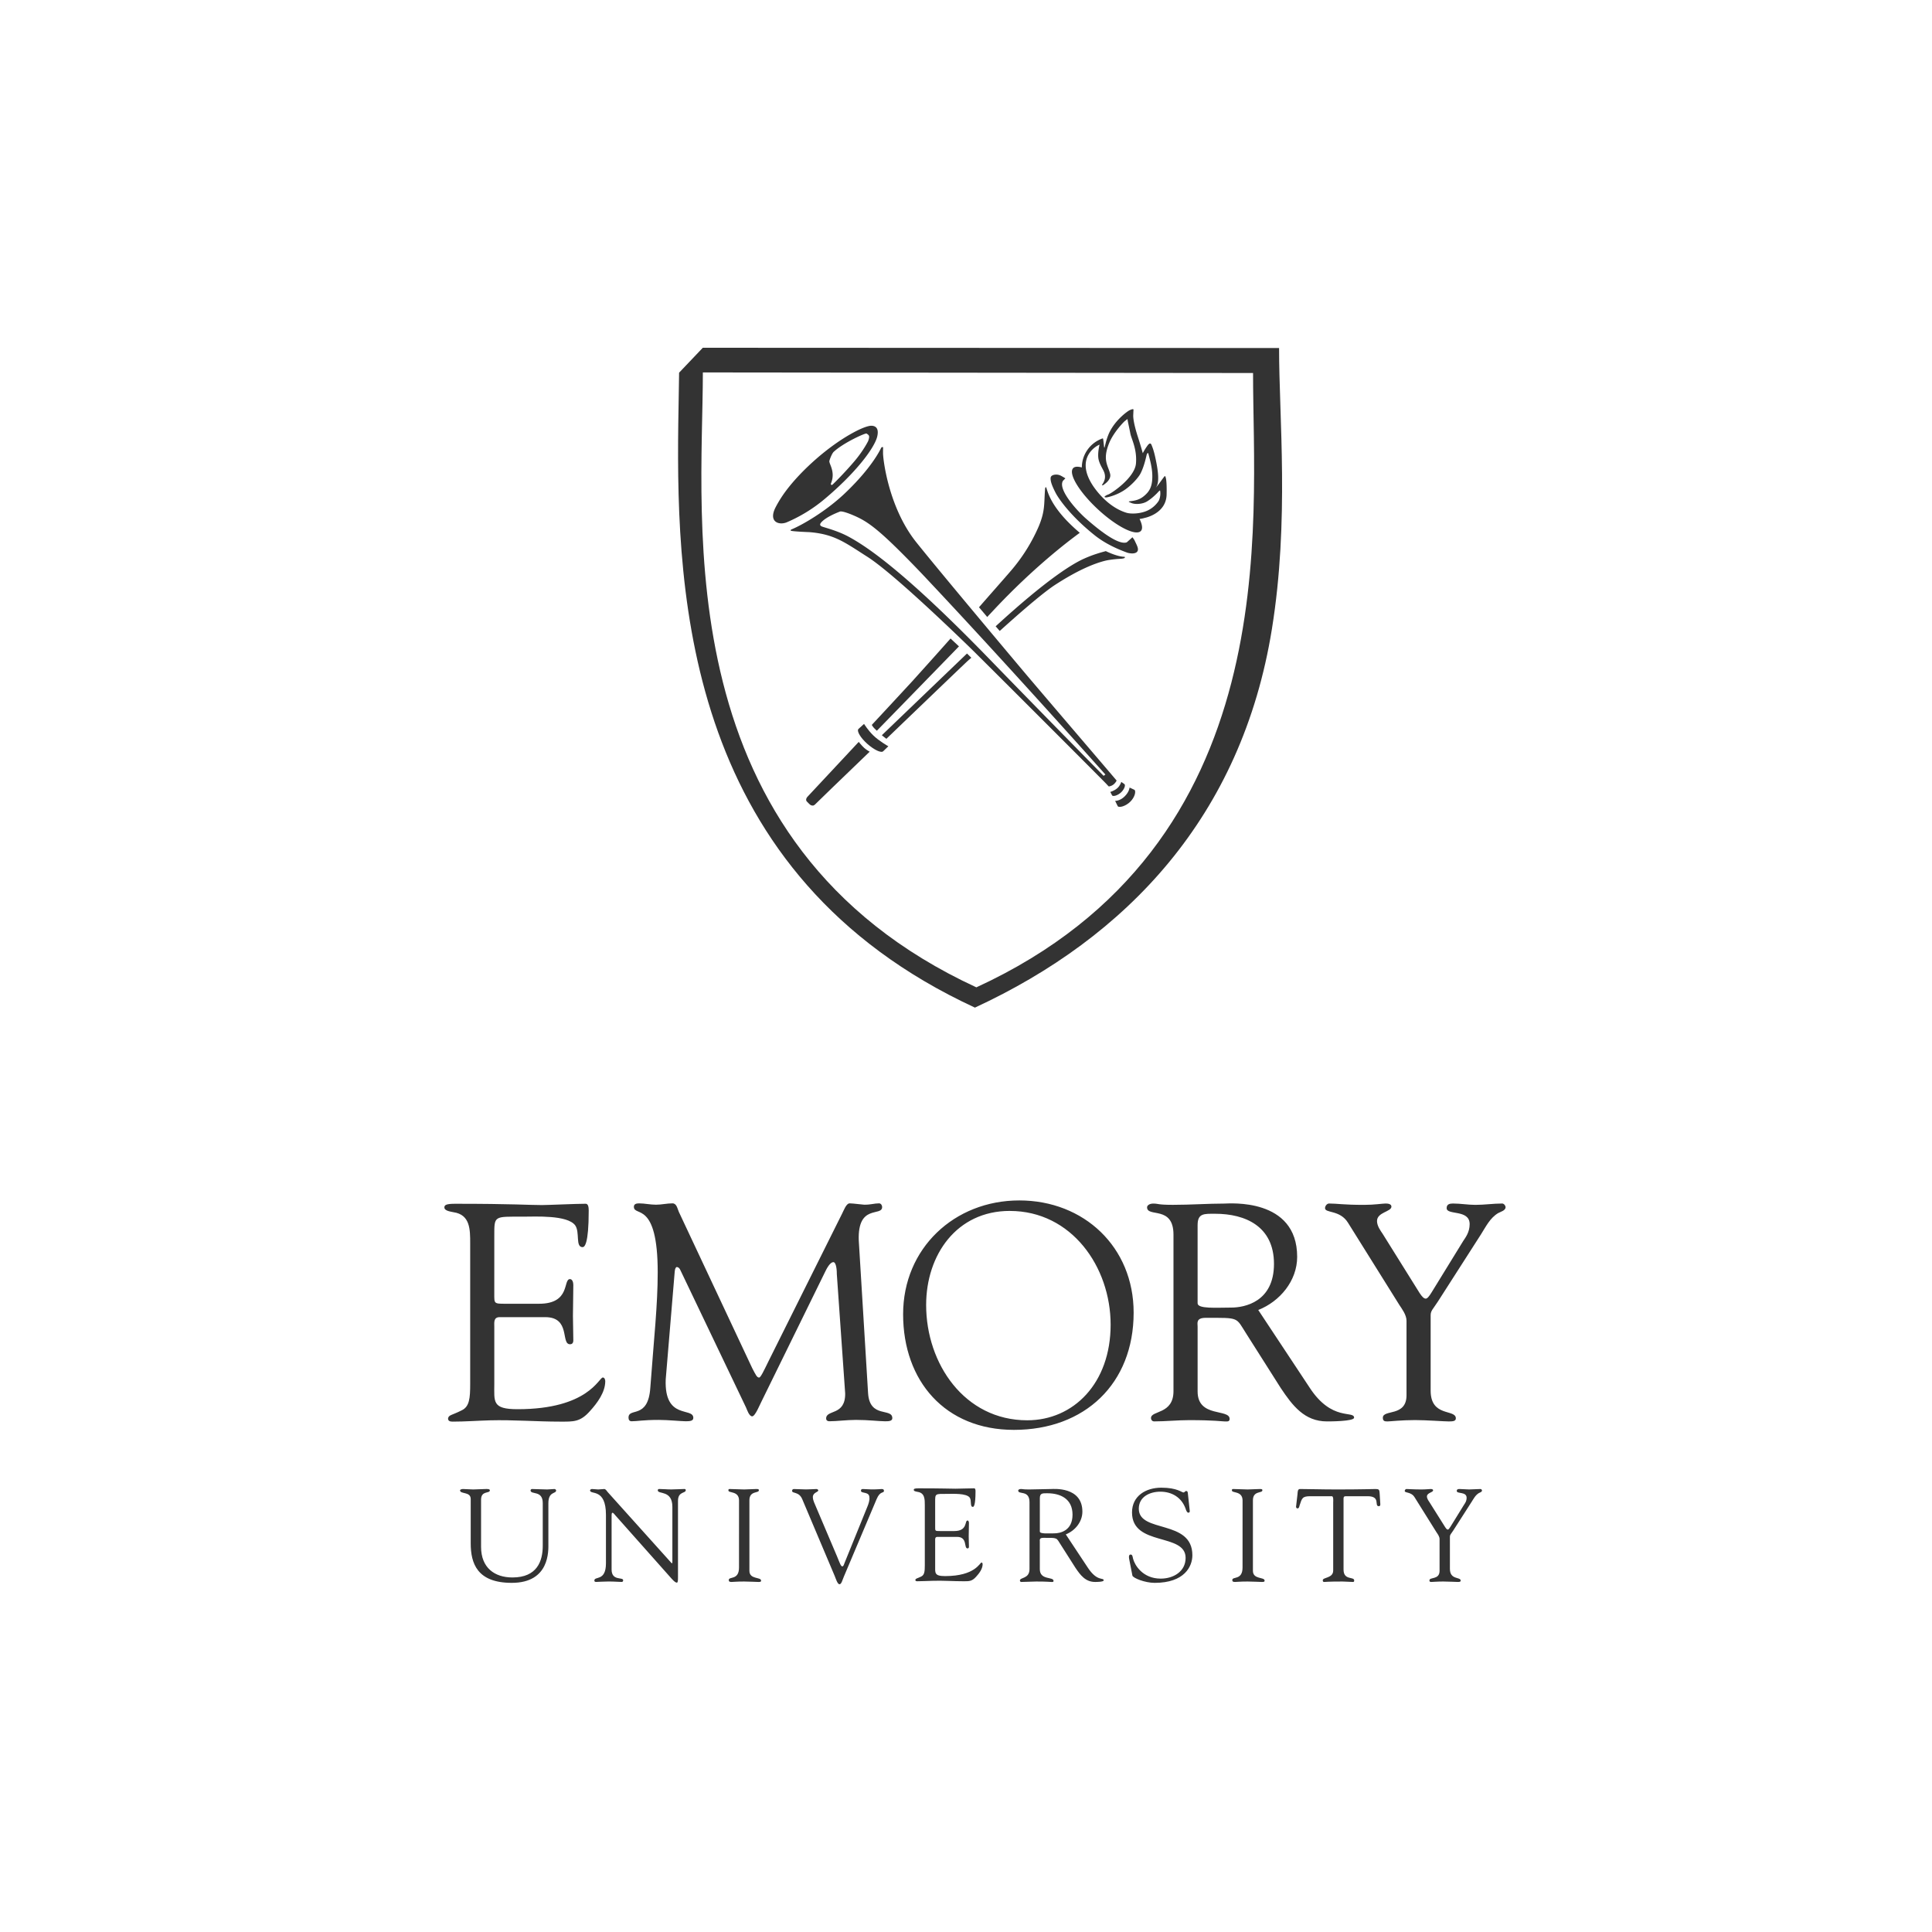 <svg xmlns="http://www.w3.org/2000/svg" width="100" height="100" fill="none" viewBox="0 0 100 100"><path fill="#333" fill-rule="evenodd" d="M24.9 80.065c0 1.088.706 1.584 1.623 1.584 1.278 0 1.57-.843 1.57-1.646V77.8c0-.69-.632-.409-.632-.663 0-.033.047-.066.067-.066.265 0 .53.023.795.023.129 0 .25-.023.374-.023.034 0 .088.033.088.074 0 .187-.401.038-.401.66v2.108c0 .336.081 2.015-1.895 2.015-1.786 0-2.125-1-2.125-2.047v-2.292c0-.4-.552-.237-.552-.452 0-.047.116-.066.15-.066.177 0 .347.023.53.023.218 0 .434-.023.645-.023.035 0 .218-.014.218.066 0 .185-.455 0-.455.487ZM31.364 78.411c0-1.415-.824-1.02-.824-1.272 0-.04.068-.068.102-.068.109 0 .213.023.321.023.102 0 .211-.023.313-.023.075 0 .135.108.177.157L34.7 80.84q.06.074.082.075c.013 0 .02-.02.02-.075v-2.845c0-.891-.756-.632-.756-.857 0-.049.034-.068.075-.068.204 0 .401.023.62.023.23 0 .522-.023.686-.023.041 0 .068.02.068.06 0 .177-.402.054-.402.552v3.942c0 .198-.007.293-.06.293-.048 0-.116-.036-.258-.191l-2.929-3.297c-.013-.013-.095-.129-.143-.129-.027 0-.047.02-.047.156v2.78c0 .612.598.374.598.557 0 .033-.007.088-.074.088-.164 0-.355-.023-.687-.023-.238 0-.591.023-.638.023-.084 0-.09-.041-.09-.075 0-.238.599.062.599-.89ZM38.252 77.655c-.007-.497-.55-.361-.55-.509 0-.062.013-.075.067-.075.252 0 .497.023.748.023.21 0 .421-.023.632-.023.11 0 .13.013.13.067 0 .164-.49.008-.49.517v3.649c0 .463.605.307.605.51 0 .048-.02.068-.135.068-.158 0-.45-.023-.742-.023-.414 0-.558.023-.652.023-.122 0-.144-.033-.144-.102 0-.197.53.027.53-.645ZM41.524 77.597c-.171-.408-.525-.278-.525-.43 0-.06.034-.095.096-.095.21 0 .421.02.624.02.185 0 .443-.02.538-.02.04 0 .096.027.096.069.006.096-.28.104-.28.348 0 .095.035.203.061.265l1.191 2.804c.149.361.197.517.273.517.066 0 .088-.109.121-.19l1.185-2.92c.041-.103.122-.32.095-.462 0-.314-.436-.184-.436-.342 0-.068.034-.089.102-.089.149 0 .299.02.447.02.33 0 .43-.02.525-.02.075 0 .117.027.117.089 0 .152-.192-.02-.382.436l-1.693 4.008c-.075.17-.123.395-.225.395-.108 0-.19-.285-.25-.428ZM55.166 79.42c.477-.19.858-.646.858-1.177 0-1.31-1.505-1.172-1.614-1.172-.355 0-.744.023-1.137.023-.347 0-.313-.023-.435-.023-.082 0-.136.04-.136.079 0 .23.585-.047.585.604v3.46c0 .517-.496.42-.496.593 0 .04.028.075.067.075.259 0 .519-.023.776-.023.565 0 .72.023.782.023.055 0 .115.013.115-.055 0-.233-.71-.02-.71-.607v-1.432c0-.069-.038-.19.18-.19.763 0 .66-.022.906.36l.756 1.188c.26.388.525.736 1.021.736.06 0 .443 0 .443-.083 0-.165-.334.088-.823-.66Zm-1.344-1.876c0-.266.144-.253.389-.253.668 0 1.303.28 1.303 1.109 0 .844-.656.966-.947.966-.322 0-.745.034-.745-.095ZM58.442 80.674c-.026-.136.008-.211.075-.211.098 0 .098.081.133.224.082.315.49 1.022 1.43 1.022.65 0 1.287-.362 1.287-1.075 0-1.31-2.774-.576-2.774-2.35 0-.864.727-1.282 1.514-1.282.828 0 1.053.247 1.15.247.062 0 .076-.075.143-.075.04 0 .074.022.081.097l.1.924c.007.055-.007.101-.073.101-.075 0-.122-.142-.141-.204-.207-.583-.706-.883-1.308-.883-.541 0-1.115.258-1.115.883 0 1.278 2.773.53 2.773 2.407 0 .57-.398 1.429-1.952 1.429-.508 0-1.126-.253-1.152-.377ZM64.315 77.655c-.008-.497-.552-.361-.552-.509 0-.062.014-.075.07-.075.25 0 .495.023.746.023.21 0 .421-.023.632-.023.108 0 .13.013.13.067 0 .164-.49.008-.49.517v3.649c0 .463.605.307.605.51 0 .048-.02.068-.137.068-.156 0-.448-.023-.74-.023-.415 0-.558.023-.652.023-.123 0-.143-.033-.143-.102 0-.197.53.027.53-.645ZM69.006 77.757c0-.05.027-.307-.069-.313h-1.11c-.423 0-.436.101-.56.475-.021.067-.025.156-.115.156-.04 0-.069-.049-.069-.083l.076-.657c.008-.082 0-.264.123-.264.531 0 1.056.023 1.934.023 1.23 0 1.856-.023 1.992-.023.158 0 .193.039.201.197l.033.542c.007.068.014.15-.076.15-.253 0 .118-.516-.579-.516h-.974c-.305 0-.271-.028-.271.332v3.466c0 .572.55.347.55.56 0 .02.007.08-.061.08-.163 0-.353-.023-.55-.023-.762 0-.89.023-.932.023-.062 0-.082-.02-.082-.088 0-.163.539-.095.539-.504ZM73.219 77.498c-.177-.292-.51-.21-.51-.325 0-.048.04-.102.087-.102.184 0 .314.023.776.023.225 0 .407-.023.478-.023.046 0 .127.007.127.068 0 .115-.319.121-.319.32 0 .108.08.218.12.277l.826 1.313c.055.082.095.122.135.122.034 0 .074-.047.13-.137l.7-1.134c.048-.075.143-.19.143-.374 0-.334-.51-.19-.51-.353 0-.09.068-.102.143-.102.163 0 .333.023.496.023.198 0 .395-.023.592-.023.041 0 .075.046.075.081 0 .075-.115.102-.163.13-.183.11-.273.3-.383.468l-.95 1.482c-.11.17-.165.204-.165.305v1.665c0 .591.558.401.558.612 0 .06-.06.068-.155.068-.103 0-.496-.023-.748-.023-.306 0-.55.023-.612.023s-.103-.007-.103-.08c0-.19.525-.014.525-.498v-1.645c0-.129-.102-.264-.157-.345ZM48.404 79.014c0 .233-.013.233.258.233h.733c.704 0 .524-.546.685-.546.053 0 .072.075.072.129 0 .24-.012.472-.012.691 0 .176.012.355.012.535 0 .062-.026.089-.072.089-.208 0 .02-.597-.548-.597h-1.005c-.143 0-.123.115-.123.216v1.25c0 .4-.056.564.516.564 1.565 0 1.796-.702 1.885-.702.048 0 .056.07.056.084 0 .243-.178.48-.343.657-.216.24-.366.228-.662.228-.516 0-1.03-.038-1.547-.024-.272.006-.557.024-.83.024-.06 0-.1-.013-.1-.068.013-.08.08-.067.298-.174.176-.082.191-.271.191-.589V77.91c0-.308 0-.635-.368-.69-.055-.014-.204-.027-.204-.103 0-.054.041-.082.24-.082 1.281 0 1.635.02 1.92.02.137 0 .757-.02.967-.02.055 0 .07.068.07.151 0 .757-.097.81-.137.81-.164 0-.054-.326-.164-.481-.173-.233-.879-.192-1.15-.192-.651 0-.638-.026-.638.429ZM52.483 74.01c3.657 0 6.194-2.382 6.194-6.07 0-3.394-2.572-5.806-5.917-5.806-3.364 0-6.015 2.479-6.015 5.89 0 3.457 2.175 5.986 5.738 5.986m-.215-11.332c3.2 0 5.218 2.902 5.218 5.886 0 3.033-1.92 4.95-4.317 4.95-3.248 0-5.232-2.934-5.232-5.967 0-2.591 1.575-4.87 4.331-4.87M65.127 67.805c1.12-.442 2.014-1.51 2.014-2.751 0-3.075-3.527-2.757-3.781-2.757-.832 0-1.736.065-2.651.065-.814 0-.734-.065-1.02-.065-.192 0-.317.095-.317.192 0 .542 1.367-.113 1.367 1.417v8.1c0 1.213-1.163.989-1.163 1.39 0 .096.066.175.159.175.605 0 1.207-.065 1.81-.065 1.32 0 1.686.066 1.83.066.127 0 .27.031.27-.128 0-.544-1.657-.049-1.657-1.421v-3.365c0-.16-.095-.447.412-.447 1.788 0 1.549-.047 2.123.846l1.77 2.79c.608.91 1.228 1.725 2.39 1.725.143 0 1.404 0 1.404-.193 0-.384-1.15.208-2.296-1.548Zm-3.139-4.393c0-.62.334-.588.908-.588 1.565 0 3.045.652 3.045 2.595 0 1.974-1.529 2.261-2.217 2.261-.749 0-1.736.078-1.736-.223ZM69.778 63.298c-.414-.685-1.194-.494-1.194-.764 0-.112.097-.24.21-.24.429 0 .73.07 1.812.07.524 0 .955-.07 1.113-.07.111 0 .301.018.301.16 0 .27-.746.285-.746.748 0 .255.19.51.287.653l1.92 3.076c.126.19.22.286.316.286.078 0 .173-.112.299-.318l1.638-2.662c.111-.173.335-.446.335-.876 0-.78-1.191-.445-1.191-.827 0-.206.156-.24.332-.24.38 0 .78.07 1.16.07.461 0 .922-.07 1.382-.07.096 0 .176.114.176.19 0 .178-.268.24-.382.305-.426.255-.636.7-.89 1.1L74.43 67.36c-.255.398-.38.478-.38.716v3.904c0 1.385 1.304.94 1.304 1.433 0 .144-.144.16-.366.16-.239 0-1.163-.07-1.746-.07-.711 0-1.286.07-1.429.07-.142 0-.237-.016-.237-.191 0-.447 1.225-.033 1.225-1.165v-3.855c0-.301-.24-.62-.366-.811ZM44.931 72.1c.079 1.338 1.255.748 1.255 1.305 0 .16-.209.16-.381.16-.303 0-.86-.071-1.492-.071-.492 0-1.002.07-1.377.07-.142 0-.175-.08-.175-.143 0-.478 1.003-.127.985-1.303l-.432-6.17c0-.398-.08-.621-.175-.621-.113 0-.258.143-.418.477l-3.293 6.71c-.08.143-.335.795-.495.795s-.27-.35-.32-.461l-3.389-7.091c-.05-.129-.129-.176-.193-.176-.046 0-.096.08-.108.239l-.466 5.581c-.08 2.115 1.429 1.415 1.429 1.988 0 .16-.176.175-.399.175-.207 0-.922-.07-1.39-.07-.827 0-1.098.07-1.405.07-.114 0-.16-.08-.16-.19 0-.543 1.016.11 1.128-1.545.192-2.598.383-4.287.383-5.974 0-3.744-1.233-2.853-1.233-3.394 0-.142.125-.175.27-.175.285 0 .572.069.875.069.285 0 .57-.07.85-.07.223 0 .255.272.334.446l3.8 8.093c.177.335.239.478.352.478.08 0 .237-.334.494-.86l3.797-7.615c.093-.175.22-.557.409-.541.16 0 .666.069.743.069.368 0 .51-.07.765-.07.096 0 .16.096.16.19 0 .511-1.275-.173-1.21 1.723ZM25.584 66.94c0 .542-.03.542.602.542h1.716c1.65 0 1.225-1.276 1.601-1.276.126 0 .172.175.172.302 0 .56-.02 1.1-.02 1.605 0 .414.02.828.02 1.258 0 .144-.061.207-.172.207-.49 0 .048-1.403-1.282-1.403H25.87c-.334 0-.285.272-.285.512v2.93c0 .94-.126 1.323 1.207 1.323 3.664 0 4.204-1.641 4.41-1.641.11 0 .126.16.126.191 0 .574-.412 1.13-.792 1.547-.51.578-.86.546-1.553.546-1.208 0-2.413-.098-3.62-.067-.632.018-1.299.067-1.933.067-.144 0-.239-.034-.239-.162.031-.193.191-.16.7-.419.412-.19.446-.635.446-1.385v-7.261c0-.717 0-1.484-.86-1.611-.126-.031-.476-.063-.476-.248 0-.127.095-.19.556-.19 2.996 0 3.822.067 4.49.067.317 0 1.774-.068 2.268-.068.125 0 .157.16.157.35 0 1.769-.222 1.896-.317 1.896-.384 0-.128-.766-.384-1.13-.409-.543-2.057-.448-2.693-.448-1.524 0-1.493-.064-1.493 1.005ZM36.377 18l-1.227 1.29c-.016.929-.037 2.097-.043 2.671-.116 9.128.502 23.326 15.355 30.193 7.858-3.638 13.81-9.897 15.372-19.6.907-5.618.367-10.955.371-14.54Zm14.16 33.105C34.44 43.667 36.37 27.045 36.38 19.277l28.478.03c-.01 7.767 1.785 24.394-14.322 31.798" clip-rule="evenodd"/><path fill="#333" fill-rule="evenodd" d="M44.448 38.4c-1.138 1.22-2.264 2.424-2.644 2.831-.09.093-.096.19-.048.248.082.086.186.196.23.203.073.017.12.048.245-.086.05-.052 1.301-1.266 2.784-2.689 0 0-.15-.076-.283-.194-.127-.115-.284-.313-.284-.313M45.214 38.077c.29.28.766.55.766.55l-.265.256c-.1.106-.463-.064-.822-.38-.355-.317-.56-.662-.46-.772l.29-.262s.2.327.49.608M58.22 41.213c.234-.234.247-.45.247-.45l.259.122c.076.081.015.381-.227.615-.24.234-.565.314-.642.234l-.138-.28s.26.007.5-.24M57.831 40.797c.156-.138.206-.326.206-.326l.167.117c.055.057.003.246-.168.417-.178.171-.414.23-.47.171l-.098-.186s.208-.055.363-.194M56.795 26.241c.529.466 1.05.854 1.473 1.075q-.023-.031-.044-.061c-.41-.595-1.494-1.429-2.339-2.01.177.27.453.596.91.996" clip-rule="evenodd"/><path fill="#333" fill-rule="evenodd" d="m58.617 27.807-.295.263c-.413.155-1.355-.561-2.095-1.212-.494-.432-1.488-1.53-1.207-1.973l.124-.127a4 4 0 0 0-.223-.13.53.53 0 0 0-.316-.06c-.117.015-.214.064-.224.16-.02.197.095.46.252.772.158.309.775 1.204 2.019 2.199.565.453 1.217.732 1.688.904.083.03.38.093.508-.035.131-.132-.014-.357-.114-.58-.023-.052-.075-.119-.117-.18" clip-rule="evenodd"/><path fill="#333" fill-rule="evenodd" d="M57.123 40.157s-3.511-3.57-5.744-5.873c-4.39-4.54-6.408-5.944-7.48-6.518-.612-.325-1.286-.473-1.377-.524-.096-.052-.112-.124.062-.28.242-.213.632-.383.89-.483.091-.035.4.066.71.2.598.257 1.1.563 2.422 1.88a58 58 0 0 1 1.509 1.561c3.988 4.238 9.1 9.969 9.1 9.969Zm.624.186c-.462-.547-4.156-4.862-4.714-5.53-.598-.71-4.363-5.191-5.607-6.747-1.44-1.803-1.72-4.303-1.72-4.603 0-.108 0-.212.004-.302 0-.032-.079-.022-.098.013-.068.142-.505 1.05-1.875 2.354-.976.93-2.217 1.65-2.783 1.88-.023.008-.038.049-.026.058.06.044.975.078.975.078 1.29.108 1.82.528 2.996 1.278 1.353.865 4.631 4.044 5.252 4.643.62.601 6.993 6.974 7.13 7.127.013.018.095.104.11.114 0 0 .125-.008.242-.1a.6.6 0 0 0 .163-.204c-.006-.008-.03-.038-.049-.059" clip-rule="evenodd"/><path fill="#333" fill-rule="evenodd" d="M59.978 25.917a1.4 1.4 0 0 1-.596.515c-.355.16-.837.183-1.084.106-1.111-.343-1.78-1.48-1.78-1.48-.877-1.417.298-2.022.396-2.041 0 0-.123.461-.048.78.07.283.238.5.29.657.11.314-.04.53-.111.633-.039.053.064.024.087.007.017-.012.026-.028.065-.054.163-.123.311-.309.264-.508-.101-.438-.418-.713-.044-1.616.23-.55.759-1.092.809-1.127.083-.055.138-.128.138-.07.001.06.096.47.145.73.05.263.353.798.288 1.544-.066.743-1.282 1.558-1.448 1.607a.6.6 0 0 0-.162.089c-.043.043.015.054.05.057.059.011.577-.11.993-.401.347-.241.676-.604.795-.823.212-.399.313-.951.333-1.006.036-.083.07-.08.083-.033.01.043.098.37.13.534.018.094.073.35.073.633.003.558-.16.819-.488 1.069-.189.141-.394.192-.615.218l-.08.011c-.032.006-.062.015.008.048.023.012.047.018.079.034.186.086.574.077.828-.08.111-.069.268-.18.474-.383.08-.074.184-.216.198-.168a.9.9 0 0 1-.07.518m.31-1.277c-.134.154-.358.507-.496.629.147-.13.228-.446.07-1.277-.11-.58-.181-.77-.26-.964-.045-.11-.11-.082-.184.004a3 3 0 0 0-.255.401c-.02.07 0 .005-.272-.839-.171-.53-.24-.906-.235-1.093.005-.1.008-.202.013-.275.007-.064-.036-.064-.202.007-.09.04-.812.54-1.108 1.295-.172.436-.186.796-.215.578-.048-.43-.04-.423-.085-.41a1.6 1.6 0 0 0-1.064 1.499c-.205-.055-.367-.053-.45.038-.259.28.316 1.233 1.283 2.13.97.898 1.964 1.398 2.225 1.118.104-.112.068-.336-.069-.62q.136-.015.268-.055s1.113-.21 1.132-1.214c.022-1-.097-.952-.097-.952M44.924 22.851s-.245.494-.72 1.047c-.448.526-.98 1.066-1.123 1.194-.02.019-.102.01-.068-.077.252-.617-.13-1.023-.082-1.167.048-.173.156-.404.22-.46.505-.472 1.654-.99 1.704-.948.033.03.12.065.13.149.01.104-.06.262-.06.262m.196-.814c-.172-.012-.543.13-.947.35-1.332.72-2.705 1.974-3.473 2.992-.245.324-.42.617-.544.855-.414.781.16.966.564.801a7.8 7.8 0 0 0 1.953-1.199c1.638-1.372 2.596-2.663 2.731-3.242.062-.262.043-.538-.284-.557M50.052 33.826c-.269.256-4.407 4.228-4.407 4.228.06.057.235.186.235.186s3.801-3.651 4.086-3.916c.075-.074.245-.224.309-.279ZM57.858 28.932c.06-.005.124-.01.178-.012a.7.7 0 0 0 .157-.03c.037-.03.054-.07-.011-.072-.196-.002-.549-.102-.945-.292-.249.068-.649.175-1.12.387-.596.265-1.903 1.048-4.582 3.504l.21.242c.929-.838 2.171-1.928 2.844-2.372 1.197-.78 2.063-1.13 2.64-1.269.173-.041.431-.071.629-.087" clip-rule="evenodd"/><path fill="#333" fill-rule="evenodd" d="M55.25 26.984c-.737-.766-.967-1.317-1.086-1.719l-.01-.037c-.005-.008-.037-.016-.048.016-.005.014-.008.033-.012.048-.062.79.01 1.124-.32 1.931a9 9 0 0 1-1.444 2.314c-.39.455-1.053 1.2-1.657 1.895l.427.505c.04-.05.176-.19.33-.357 2.043-2.182 3.82-3.535 4.459-4.002a9 9 0 0 1-.638-.594" clip-rule="evenodd"/><path fill="#333" fill-rule="evenodd" d="M49.2 33.049c-.861.973-1.728 1.931-1.979 2.21a762 762 0 0 1-2.097 2.262s.046.082.104.148c.061.065.158.154.158.154s3.952-4.055 4.25-4.367Z" clip-rule="evenodd"/></svg>